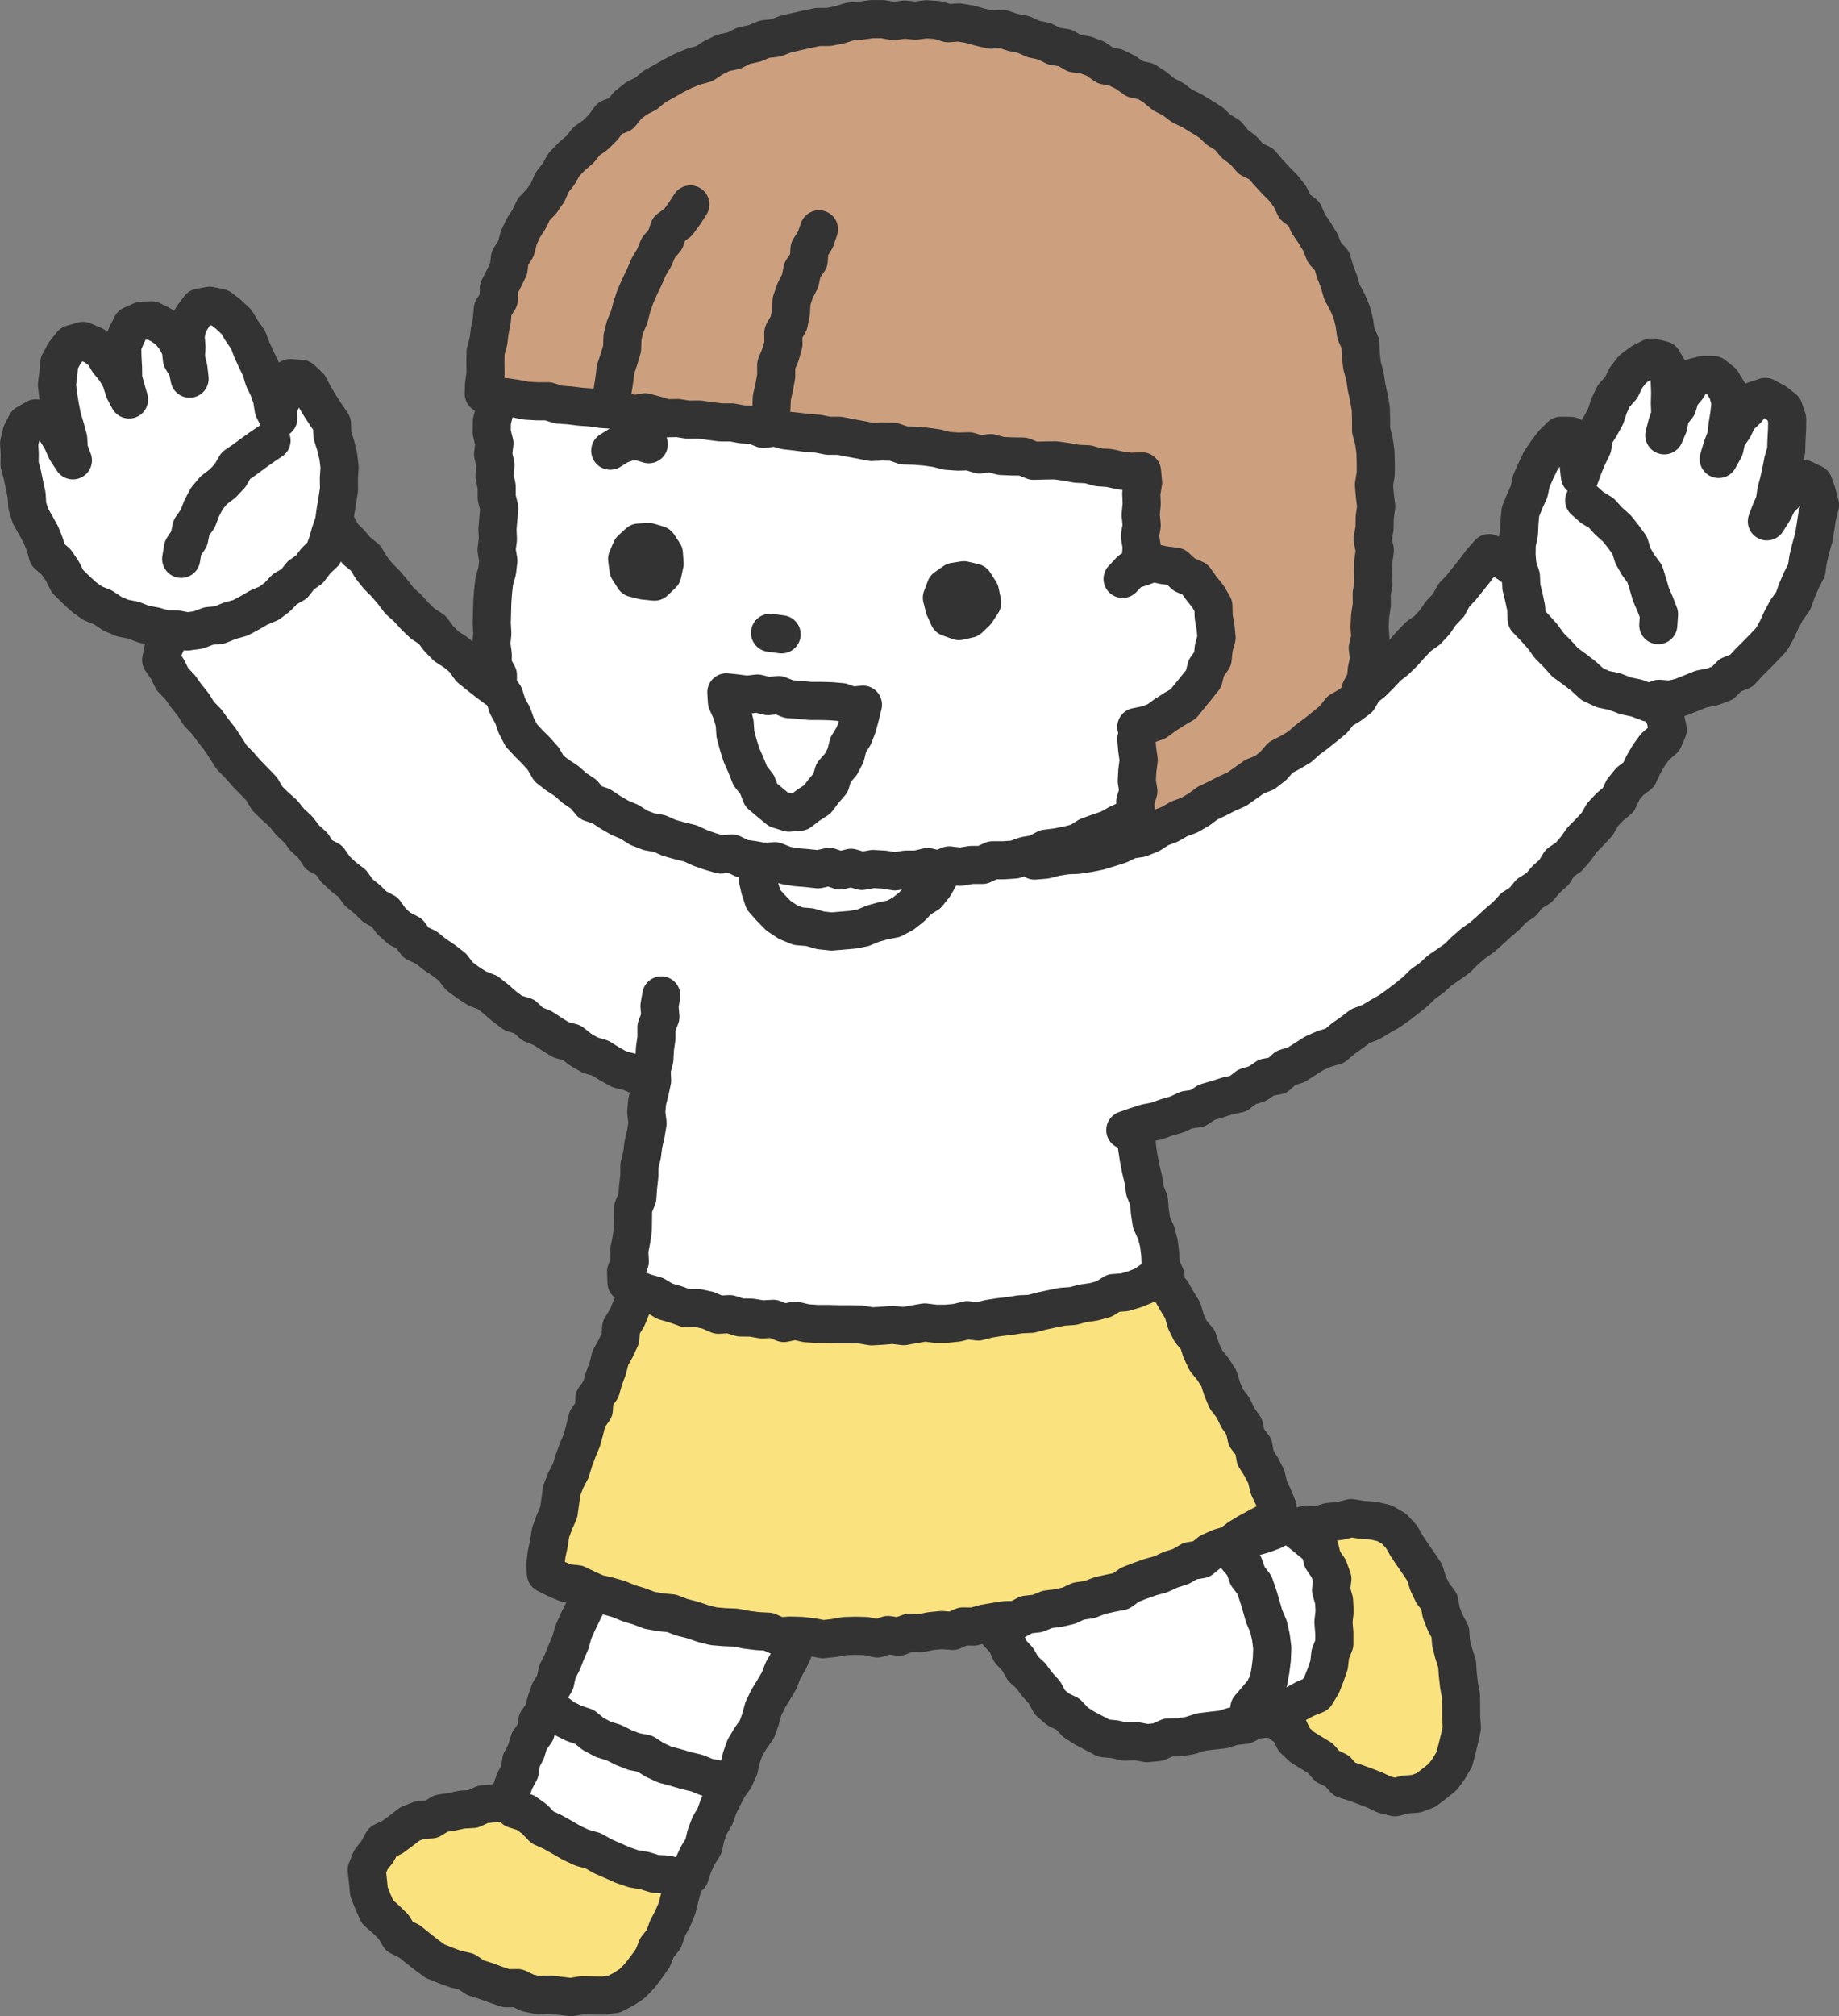 <svg xmlns="http://www.w3.org/2000/svg" viewBox="0 0 1221.1 1338.5"><rect x="0" y="0" width="1221.1" height="1338.5" fill="#808080" stroke="none"/><defs><style>.cls-1{fill:#333}.cls-2{fill:#fff}.cls-3{fill:none;stroke:#333;stroke-linecap:round;stroke-linejoin:round;stroke-width:25.3px}.cls-4{fill:#fae27f}</style></defs><g id="_レイヤー_1" data-name="レイヤー_1"><path class="cls-4" d="m840.6 1133.2 5.2 5.2 4.4 5.5 5.9 4.2 3.2 6.7 5.2 4.9 6.1 3.8 6.1 3.7 4.7 5.4 6.5 3.1 4.9 5.5 6.9 2.2 6.6 2.4 6.5 2.5 6.5 3.1 7 1.7 7-1.8 7-.5 6.6-2.5 5.6-4.3 5.5-4.4 4.2-5.7 3.5-6.1 1.8-6.9 1.7-6.9 1.5-7-.5-7.1v-7.1l-.1-7.1-1.3-7-.8-7.1-.5-7.1-2.2-6.8-1.8-6.9-.5-7.3-3.4-6.4-2.6-6.6-1.3-7.2-4.4-5.8-3.1-6.5-2.1-6.9-3.9-5.9-4.1-5.9-3.9-5.8-3.6-6.3-4.9-5.3-6.3-3.7-7.3-1.7-7.5-.5-7.4-1.2-7.4 1.9-7.4.6-7.2 2.2-7.7-.4-7.3 1.9-7.2 2.4-6.4 4-6.4 2.7-1.5 7.1 2.2 7.4-.8 7.3-.3 7.4.8 7.3-.9 7.4-.7 7.3 1.5 7.3-.2 7.4.3 7.3.6 7.4-.1 7.3-.7 7.4 1.4 7.4-1.2 7.4z"/><path class="cls-3" d="m840.6 1133.2 5.2 5.2 4.4 5.5 5.9 4.2 3.2 6.7 5.2 4.9 6.1 3.8 6.1 3.7 4.7 5.4 6.5 3.1 4.9 5.5 6.9 2.2 6.6 2.4 6.5 2.5 6.5 3.1 7 1.7 7-1.8 7-.5 6.6-2.5 5.6-4.3 5.5-4.4 4.2-5.7 3.5-6.1 1.8-6.9 1.7-6.9 1.5-7-.5-7.1v-7.1l-.1-7.1-1.3-7-.8-7.1-.5-7.1-2.2-6.8-1.8-6.9-.5-7.3-3.4-6.4-2.6-6.6-1.3-7.2-4.4-5.8-3.1-6.5-2.1-6.9-3.9-5.9-4.1-5.9-3.9-5.8-3.6-6.3-4.9-5.3-6.3-3.7-7.3-1.7-7.5-.5-7.4-1.2-7.4 1.9-7.4.6-7.2 2.2-7.7-.4-7.3 1.9-7.2 2.4-6.4 4-6.4 2.7-1.5 7.1 2.2 7.4-.8 7.3-.3 7.4.8 7.3-.9 7.4-.7 7.3 1.5 7.3-.2 7.4.3 7.3.6 7.4-.1 7.3-.7 7.4 1.4 7.4-1.2 7.4z"/><path class="cls-2" d="m761.5 1157.2 7.3-.7 7-3.1 7.4-.1 7.2-1.2 7.1-2.3 7.3-.9 7.3-.8 7-2.2 7.4-.8 6.6-3.4 7.5-.7 6.5-3.7 7-2 6.2-4.1 6.4-3.5 7-2.8 3.9-6.4 2.5-6.3 2.4-6.9.8-7.2 2.7-6.8v-7.3l-.6-7.2.8-7.1-.4-7.2-2-7 .9-7.4-2.5-6.9-4.1-6-1.8-7.3-5.7-4.7-5.5-4.5-5.7-4.5-7-2.3-6.4 3.9-6.8 2.6-7.1 2-7 2-6.9 2.4-7 2-7.3 1.7-7.5-1-6.4-4-2.9-6.6-3.8-6-3.9-6-3.1-6.4-5.1-5.3-2.9-6.5-3.2-6.4-3.2-6.4-5-5.3-3.5-6.2-2.7-6.7-3.6-6.1-3.7-5.4-6.6 2.1-7.3.7-7 1.6-6.6 3-6.9 2.1-7.1 1.2-6.5 3.5-6.9 1.9-7.5.1-6.3 4-7.3.4-7.2 1.2-6.6 3-7.1 1-6.7 2.8-6.7 2.7-7.4.4-7.1 2.3 1.8 7.8 2.6 6.7 3.7 6.2.2 7.5 4.2 6.1 2.1 6.8 2.1 6.9 2.3 6.7 2.9 6.6 2.9 6.5 4.5 5.8 2 6.9 2.5 6.8 3.8 6.1 3.2 6.4 3.4 6.3 5.1 5.3 2.9 6.6 4.9 5.3 3.6 6.2 5.3 4.9 4.2 5.7 4.8 5.3 3.5 6.5 5.5 4.7 6.6 3.2 4.9 5.3 6.1 3.9 6.3 3.3 6.4 3.4 7.3.7 6.9 1.6 7.1-.4 7.3 1.4z"/><path class="cls-3" d="m761.5 1157.2 7.3-.7 7-3.1 7.4-.1 7.2-1.2 7.1-2.3 7.3-.9 7.3-.8 7-2.2 7.4-.8 6.6-3.4 7.5-.7 6.5-3.7 7-2 6.2-4.1 6.4-3.5 7-2.8 3.9-6.4 2.5-6.3 2.4-6.9.8-7.2 2.7-6.8v-7.3l-.6-7.2.8-7.1-.4-7.2-2-7 .9-7.4-2.5-6.9-4.1-6-1.8-7.3-5.7-4.7-5.5-4.5-5.7-4.5-7-2.3-6.4 3.9-6.8 2.6-7.1 2-7 2-6.9 2.4-7 2-7.3 1.7-7.5-1-6.4-4-2.9-6.6-3.8-6-3.9-6-3.1-6.4-5.1-5.3-2.9-6.5-3.2-6.4-3.2-6.4-5-5.3-3.5-6.2-2.7-6.7-3.6-6.1-3.7-5.4-6.6 2.1-7.3.7-7 1.6-6.6 3-6.9 2.1-7.1 1.2-6.5 3.5-6.9 1.9-7.5.1-6.3 4-7.3.4-7.2 1.2-6.6 3-7.1 1-6.7 2.8-6.7 2.7-7.4.4-7.1 2.3 1.8 7.8 2.6 6.7 3.7 6.2.2 7.5 4.2 6.1 2.1 6.8 2.1 6.9 2.3 6.7 2.9 6.6 2.9 6.5 4.5 5.8 2 6.9 2.5 6.8 3.8 6.1 3.2 6.4 3.4 6.3 5.1 5.3 2.9 6.6 4.9 5.3 3.6 6.2 5.3 4.9 4.2 5.7 4.8 5.3 3.5 6.5 5.5 4.7 6.6 3.2 4.9 5.3 6.1 3.9 6.3 3.3 6.4 3.4 7.3.7 6.9 1.6 7.1-.4 7.3 1.4z"/><path class="cls-3" d="m818.3 1026.8 2.8 6.8 4.9 5.7 2.4 6.9 4.5 5.9 2.4 6.9 2.1 7 2 7 2.9 6.8 1.6 7.1.9 7.2-.3 7.4-.9 7.2-1.3 7.2-3.1 6.7-4.8 5.6-4.8 5.6"/><path class="cls-4" d="m349.2 1197.1-7-1.2-7.2.5-7.1.8-7.2.6-6.7 3.1-7.2.4-7 1.5-7.1 1.1-6.3 3.9-7.5.4-6.7 2.6-5.8 4.5-5.7 4.2-6.6 3.2-3.5 6.4-4.4 5.6-2.7 6.7.8 7.3.7 7.1 2.7 6.8 3 6.7 5.5 4.8 5.1 5 3.9 6.4 6.6 3.2 5.6 4.5 5.7 4.5 5.9 4.3 6.7 2.7 6.8 2.5 7.1 1.6 6.1 4.1 6.9 2.2 6.8 2.5 6.8 2.3 7.5-.1 6.7 3.2 7.1 1.5 7.3-.4 7.1.8 7.2.9 7.2-1.2 7.1.1 7.2.1 7.2-1 6.4-3.3 5.7-3.8 5-5.2 4.4-5.8 4.2-5.9 2.7-6.8 4.6-5.8 2.4-7 3.4-6.4 2.9-6.8 1.8-7.1 1.8-7 .6-7.4 3.1-6.9-7.3-1.4-6.7-2.8-6.7-2.6-6-4.3-7.4-.9-6.1-4.4-6.5-2.9-6.7-2.7-7.5-.6-6.3-3.7-6.3-3.8-6.9-2.1-6.6-3-7-1.8-6.6-3-7-1.5z"/><path class="cls-3" d="m349.2 1197.1-7-1.2-7.2.5-7.1.8-7.2.6-6.7 3.1-7.2.4-7 1.5-7.1 1.1-6.3 3.9-7.5.4-6.7 2.6-5.8 4.5-5.7 4.2-6.6 3.2-3.5 6.4-4.4 5.6-2.7 6.7.8 7.3.7 7.1 2.7 6.8 3 6.7 5.5 4.8 5.1 5 3.9 6.4 6.6 3.2 5.6 4.5 5.7 4.5 5.9 4.3 6.7 2.7 6.8 2.5 7.1 1.6 6.1 4.1 6.9 2.2 6.8 2.5 6.8 2.3 7.5-.1 6.7 3.2 7.1 1.5 7.3-.4 7.1.8 7.2.9 7.2-1.2 7.1.1 7.2.1 7.2-1 6.4-3.3 5.7-3.8 5-5.2 4.4-5.8 4.2-5.9 2.7-6.8 4.6-5.8 2.4-7 3.4-6.4 2.9-6.8 1.8-7.1 1.8-7 .6-7.4 3.1-6.9-7.3-1.4-6.7-2.8-6.7-2.6-6-4.3-7.4-.9-6.1-4.4-6.5-2.9-6.7-2.7-7.5-.6-6.3-3.7-6.3-3.8-6.9-2.1-6.6-3-7-1.8-6.6-3-7-1.5z"/><path class="cls-2" d="m418.2 991.5-2.2 6.8-2.4 6.7-2.1 6.8-3.7 6.1-2.2 6.8-3.8 6.1-2.1 6.8-2.6 6.6-1.6 7-4.4 5.9-1.2 7.1-3.2 6.4-3.1 6.4-2.9 6.5-1.9 6.8-2.8 6.5-2.6 6.6-3.3 6.4-1.5 7-3.7 6.2-2.3 6.7-1.7 6.9-4.1 6-1.1 7.2-4.3 6-2 6.8-3.3 6.3-1 7.2-3.4 6.3-2.3 6.7-3.9 6.3 6.1 5.6 7.3 2.3 6 4.3 5.3 5.5 6.8 3.1 6.4 3.6 6.4 3.7 6.7 3.1 7.2 2 6.4 3.6 6.8 3 6.8 3 7 2.4 7.3 1.2 7.1 2.2 7.4.4 7.3 1.6 8.2-.7 2.3-7 3-6.5 3.8-6.1 1.6-7.1 2.5-6.7 3.6-6.2 2.4-6.7 3.1-6.4 3.3-6.3 4.2-5.9 2.9-6.5 1.6-7.1 2.4-6.7 3.7-6.2 4.2-5.9 2.4-6.7 1.9-7 3.1-6.4 3.7-6.1 3.7-6.2 2.5-6.6 3.6-6.2 3.1-6.5 1.2-7.2 2.4-6.8 5-5.5 1.3-7.2 3.9-6.1 3.9-6.1 2.3-7.1-6.6-3.1-6.9-1.9-6.4-2.9-6.5-2.8-5.8-4.2-6.1-3.7-7.1-1.4-6.1-3.5-6.9-1.8-6-3.8-6.6-2.6-6-3.7-6.6-2.6-5.8-4.1-7-1.8-6.5-2.7-6.7-2.2-5.6-4.8-6.7-2.3-6.5-2.9z"/><path class="cls-3" d="m418.2 991.5-2.2 6.8-2.4 6.7-2.1 6.8-3.7 6.1-2.2 6.8-3.8 6.1-2.1 6.8-2.6 6.6-1.6 7-4.4 5.9-1.2 7.1-3.2 6.4-3.1 6.4-2.9 6.5-1.9 6.8-2.8 6.5-2.6 6.6-3.3 6.4-1.5 7-3.7 6.2-2.3 6.7-1.7 6.9-4.1 6-1.1 7.2-4.3 6-2 6.8-3.3 6.3-1 7.2-3.4 6.3-2.3 6.7-3.9 6.3 6.1 5.6 7.3 2.3 6 4.3 5.3 5.5 6.8 3.1 6.4 3.6 6.4 3.7 6.7 3.1 7.2 2 6.4 3.6 6.8 3 6.8 3 7 2.4 7.3 1.2 7.1 2.2 7.4.4 7.3 1.6 8.2-.7 2.3-7 3-6.5 3.8-6.1 1.6-7.1 2.5-6.7 3.6-6.2 2.4-6.7 3.1-6.4 3.3-6.3 4.2-5.9 2.9-6.5 1.6-7.1 2.4-6.7 3.7-6.2 4.2-5.9 2.4-6.7 1.9-7 3.1-6.4 3.7-6.1 3.7-6.2 2.5-6.6 3.6-6.2 3.1-6.5 1.2-7.2 2.4-6.8 5-5.5 1.3-7.2 3.9-6.1 3.9-6.1 2.3-7.1-6.6-3.1-6.9-1.9-6.4-2.9-6.5-2.8-5.8-4.2-6.1-3.7-7.1-1.4-6.1-3.5-6.9-1.8-6-3.8-6.6-2.6-6-3.7-6.6-2.6-5.8-4.1-7-1.8-6.5-2.7-6.7-2.2-5.6-4.8-6.7-2.3-6.5-2.9z"/><path class="cls-3" d="m362.7 1131.7 5.8 4.5 5.9 4.5 6.6 3.3 7.1 2.4 5.8 4.7 6.5 3.5 7.1 2.2 6.6 3.3 6.9 2.7 7.3 1.4 6.4 4.1 6.7 3.1 7.1 1.9 7.1 2.1 7.2 1.7 6.8 2.8 7.3 1.3 7.2 1.6"/><path class="cls-2" d="M520.6 561.1s-210.5-82.8-295.8-218.4c0 0-105.7 37.7-117.6 95.5 0 0 136.8 229.4 357.8 291.8l55.6-168.9Z"/><path class="cls-3" d="m522 549.3-7.2-.3-7.3.2-7.1-1.7-6.8-2.6-7.1-1.5-7-1.6-7.1-1.8-6.3-3.7-6.7-2.8-6.8-2.3-7.2-1.5-5.8-4.7-6.5-3.2-6.8-2.5-6.2-3.6-6.5-3.2-7-2.2-6.2-3.7-6.6-3.1-5.6-4.7-6.7-2.9-6.1-3.8-5.6-4.6-5.4-5-6.1-3.9-5.7-4.4-5.6-4.5-6.3-3.7-5-5.3-6.3-3.7-5.8-4.3-5.7-4.5-5.6-4.5-4.3-6.1-5.5-4.6-6.2-4-5-5.1-4.4-5.9-6.2-4-5.2-5-4.9-5.4-5.4-4.8-4.4-5.8-4.7-5.5-5.1-5.1-4.5-5.7-3.8-6.3-5.7-4.6-4.7-5.5-5.1-5.1-3.5-6.5-4.4-5.7-5-4.3-5.9 2.8-6.4 3.2-6.6 2.9-6.2 3.7-6.4 3.5-6.1 3.7-6.6 3.1-5.1 5.4-6.5 3.4-4.8 5.6-6.5 3.4-5.2 5-5.2 5.1-4.7 5.5-4.5 5.6-5.1 5.2-4.4 5.7-3.1 6.6-3.5 6.3-3.1 6.6-1.4 7.2 4.2 6 3.2 6.6 5.1 5.3 4.2 5.9 4.5 5.6 3.9 6.2 5.1 5.2 4.2 5.8 4.5 5.7 4 6.1 3.9 6.1 5.1 5.2 4.8 5.5 5.1 5.2 5 5.2 3.7 6.3 5.2 5.1 5.4 4.8 4.6 5.7 5.3 4.9 4.4 5.8 5.4 4.9 4 6.2 6.7 3.5 4.2 6 5.3 5 5.8 4.4 4.3 6 5.7 4.6 5.1 5 6.6 3.5 4.4 6.1 5.3 4.8 6.6 3.4 4.5 6.1 6.7 3.1 5.6 4.5 6.1 4.1 5.7 4.4 4.6 6 5.8 4.3 6.1 3.9 6.9 2.7 5.7 4.5 5.5 4.8 5.9 4.4 7.2 2.1 5.4 5.1 6.8 2.7 6.1 4 6.1 3.8 7.2 1.9 5.8 4.6 6.3 3.6 7 2.1 6.2 3.9 6.4 3.5 7.1 1.8 6.6 2.9 7 1.9 6.5 3.5 6.8 2.5 7 1.8 6.7 2.9 6.7 2.8 7.2 1.2"/><path class="cls-4" d="m752.8 813.1 3.2 7 4.5 5.8 3.3 6.4 2.1 7.2 5.7 5.1 1.6 7.4 4.8 5.6 3.6 6.3 3.8 6.2 2 7.2 3.2 6.5 4.8 5.7 2.2 7 3.1 6.6 4.6 5.7 4 6.2 2.2 7 2.8 6.7 4.5 5.9 3.1 6.5 4.2 6 1.6 7.3 4.6 5.9 1.3 7.4 3.9 6.2 3.3 6.4 1.7 7.2 3.1 6.5 2.7 6.7-.7 6.1-6.2 3.7-6.3 3.4-6.3 3.4-6.1 3.7-5.8 4.4-7 2.1-6.5 2.9-5.8 4.7-7.3 1.2-6.2 3.6-6.9 2.2-6.5 3-6.9 1.9-6.8 2.4-6.7 2.6-6 4.3-7.2 1.4-7 1.6-6.7 2.6-7.2 1-6.5 3-7 1.6-7.2.9-6.7 2.7-7.2.8-6.6 3.5-7.3.1-7.1 1.1-7 1.2-7 2-7.2-.1-6.8 3-7.3-.6-7.2.7-7 1.4-7.3-.3-7 2.6-7.2-1.1-7.1 2.3-7.2-1.6-7.2-.2-7.2.2-7.2 1.3-7.3.8-7.2-1.4-7.3-.8-7.3-.2-7.4.5-7-3.1-7.3-.4-7.2-.9-7.2-1.4-7.3-.3-7.3-.6-7.1-1.8-7-2.4-7.1-1.8-6.8-2.6-7.4-.7-7.2-1.3-6.8-2.6-7-2.1-6.8-2.8-7-2-7.2-1.6-6.7-3-6.6-3.2-7.4-.8-6.8-2.9-6.5-3.3-.4-6.1.9-7 1.5-7 1.1-7.2 2.5-6.8 2.9-6.6 1-7.2 1-7.3 2.6-6.7 3.4-6.5 2.1-6.9 2.5-6.7 2.8-6.7 1.9-7 1.7-7 4.3-6.1.4-7.5 4.3-6.1 2-7 2.5-6.7 1.8-7.1 3.5-6.3 3.1-6.6.6-7.4 3.9-6.3 2.7-6.7 3.3-6.4.8-7.4 3.9-5.8 6.8-2 7.1.1 7-2 7.2.6 7.1-.6 7-1.9 7.1-.1 7.1-.4 7.1-1.3 7.2.7 6.9-2.5 7.3 1.1 7-1.1 6.9-2.5 7.2.2 7.1-.4 7-2 7-1 7.1-.7 7.2.7 7-1.9 7.1-.6h14.3l6.9-2.4 7.1-.8h7.2l7-1.3 7-1.1h7.2l7.1-.8 7-1 7.2-.1 7.1-.7 6.9-1.9 7.2-.4 7-.7 7.3.4 7-1.3 7.1-.5 7-1.6 7-1.1 7.2.3 7.1-1.2 7.1-.1 7.2-1.6z"/><path class="cls-3" d="m752.8 813.1 3.2 7 4.5 5.8 3.3 6.4 2.1 7.2 5.7 5.1 1.6 7.4 4.8 5.6 3.6 6.3 3.8 6.2 2 7.2 3.2 6.5 4.8 5.7 2.2 7 3.1 6.6 4.6 5.7 4 6.2 2.2 7 2.8 6.7 4.5 5.9 3.1 6.5 4.2 6 1.6 7.3 4.6 5.9 1.3 7.4 3.9 6.2 3.3 6.4 1.7 7.2 3.1 6.5 2.7 6.7-.7 6.1-6.2 3.7-6.3 3.4-6.3 3.4-6.1 3.7-5.8 4.4-7 2.1-6.5 2.9-5.8 4.7-7.3 1.2-6.2 3.6-6.9 2.2-6.5 3-6.9 1.9-6.8 2.4-6.7 2.6-6 4.3-7.2 1.4-7 1.6-6.7 2.6-7.2 1-6.5 3-7 1.6-7.2.9-6.7 2.7-7.2.8-6.6 3.5-7.3.1-7.1 1.1-7 1.2-7 2-7.2-.1-6.8 3-7.3-.6-7.2.7-7 1.4-7.3-.3-7 2.6-7.2-1.1-7.1 2.3-7.2-1.6-7.2-.2-7.2.2-7.2 1.3-7.3.8-7.2-1.4-7.3-.8-7.3-.2-7.4.5-7-3.1-7.3-.4-7.2-.9-7.2-1.4-7.3-.3-7.3-.6-7.1-1.8-7-2.4-7.1-1.8-6.8-2.6-7.4-.7-7.2-1.3-6.8-2.6-7-2.1-6.8-2.8-7-2-7.2-1.6-6.7-3-6.6-3.2-7.4-.8-6.8-2.9-6.5-3.3-.4-6.1.9-7 1.5-7 1.1-7.2 2.5-6.8 2.9-6.6 1-7.2 1-7.3 2.6-6.7 3.4-6.5 2.1-6.9 2.5-6.7 2.8-6.7 1.9-7 1.7-7 4.3-6.1.4-7.5 4.3-6.1 2-7 2.5-6.7 1.8-7.1 3.5-6.3 3.1-6.6.6-7.4 3.9-6.3 2.7-6.7 3.3-6.4.8-7.4 3.9-5.8 6.8-2 7.1.1 7-2 7.2.6 7.1-.6 7-1.9 7.1-.1 7.1-.4 7.1-1.3 7.2.7 6.9-2.5 7.3 1.1 7-1.1 6.9-2.5 7.2.2 7.1-.4 7-2 7-1 7.1-.7 7.2.7 7-1.9 7.1-.6h14.3l6.9-2.4 7.1-.8h7.2l7-1.3 7-1.1h7.2l7.1-.8 7-1 7.2-.1 7.1-.7 6.9-1.9 7.2-.4 7-.7 7.3.4 7-1.3 7.1-.5 7-1.6 7-1.1 7.2.3 7.1-1.2 7.1-.1 7.2-1.6z"/><path class="cls-2" d="M666.6 566.2s38.4 13.8 66.1 58.3l40.1 222.6s-106.4 31.6-201.1 32.8c-94.7 1.2-156.4-28.3-156.4-28.3l13.6-223.2c22.4-45 59.1-59.8 59.1-59.8l178.8-2.2Z"/><path class="cls-3" d="m736.6 669.2 2.2 7 .4 7.3 2.8 6.8-.1 7.5 1.3 7.1 2.7 6.8.9 7.3 2 7 .7 7.2 2.1 7 2.2 7 .7 7.2.5 7.3 1.1 7.2 1.4 7.1 1.7 7.1 1 7.2 2.7 6.8.6 7.3 1.1 7.2 3.1 6.8 1.8 7 .9 7.2.3 7.4 3.2 7.1-8 1.9-5.9 4.2-6.6 2.7-6.8 2-7.2.5-6.2 3.9-6.9 1.9-7 1-6.9 1.8-7.1.5-6.9 1.4-7 1.5-6.8 1.8-7.1.3-7 1.1-7 .8-7 1.1-7 1.8-7.2-.9-6.9 1.7-7.1.7h-7.1l-7.1-.9-7 1.2-7.1 1.3-7.1-.9-7.1.6-7.1.4-7.1-1.2-7.3-.2H557l-7.2-.2h-7.3l-7.3-.5-7.2-1.7-7.5 1.6-7-2.8-7.4.4-7.2-1.2-7.4-.1-7-2.2-7.5.4-6.9-3-7.1-1.5-7.5.1-6.9-2.5-7-2-6.4-3.8-7.1-2-6.7-2.8-5.4-3.9-.3-7.1 2.5-6.8-.4-7.2 1.4-7 1-7.1.1-7.1.1-7.2 2.8-6.8.5-7.1.8-7.1.1-7.2 1.7-6.9.9-7.1 1.6-6.9 1.2-7.1-.9-7.3.6-7 1.8-7 1.5-7-.3-7.2 1.8-6.9.4-7.2 1-7v-7.2l2.6-6.8-.6-7.3 1.2-7"/><path class="cls-2" d="m626.9 575.7-3.1 6.1-3.4 6.1-4.4 5.5-5.9 3.7-4.9 5.1-5.6 4.4-6.2 3.3-7.1 1.4-6.7 1.9-6.5 2.7-6.9 1.3-7 .6-7 .6-7.4-.8-7.2-2.1-7.5-.6-6.9-2.8-6.2-4.1-5.1-5.2-4.9-5.5-2.3-7-1.7-7.4 1.8-7.4 2.5-6.7 5.2-5.1 4-5.8 6-3.7 5.3-4.6 5.3-4.8 7-1.6 6-3.6 6.6-2.6h7.2l6.7-2.1 6.8-1.9 7.1-.3 7.4 1.2 7.3 1.2 7.1 2.2 7.4 1.5 5.7 5 5.6 4.7 4.9 5.5 2.2 7.1.9 7.4-2.1 7.2z"/><path class="cls-3" d="m626.9 575.7-3.1 6.1-3.4 6.1-4.4 5.5-5.9 3.7-4.9 5.1-5.6 4.4-6.2 3.3-7.1 1.4-6.7 1.9-6.5 2.7-6.9 1.3-7 .6-7 .6-7.4-.8-7.2-2.1-7.5-.6-6.9-2.8-6.2-4.1-5.1-5.2-4.9-5.5-2.3-7-1.7-7.4 1.8-7.4 2.5-6.7 5.2-5.1 4-5.8 6-3.7 5.3-4.6 5.3-4.8 7-1.6 6-3.6 6.6-2.6h7.2l6.7-2.1 6.8-1.9 7.1-.3 7.4 1.2 7.3 1.2 7.1 2.2 7.4 1.5 5.7 5 5.6 4.7 4.9 5.5 2.2 7.1.9 7.4-2.1 7.2z"/><path class="cls-2" d="m355.9 176.8-4 6-4 6.1-2.4 6.9-3.1 6.4-3.1 6.6-3 6.6-1.2 7.2-.3 7.4-2.7 6.8-.7 7.2-1.7 7 .1 7.3-1.5 7.1.1 7.3-1.8 7.1-.1 7.3 1.8 7.2-.9 7.2 1.6 7.2-.6 7.3 1.4 7.1v7.2l1.7 6.9-.6 7-.6 7 .3 6.9-.9 6.9 1.2 7.1-.8 7-1.9 6.7-.8 7-.5 6.9-.2 7-.2 6.9.4 7-.7 6.9 1 6.9-.1 7.3 3.5 6.5-.1 7.5 4.3 6.1 2.1 6.8 3.5 6.3 2.4 6.8 3.3 6.4 4.9 5.3 5.1 5.1 4.7 5.3 3.7 6.4 5.7 4.4 6 3.9 5.3 4.7 6 4 4.8 5.7 6.9 2.3 6 4 6.2 3.6 6.6 2.8 6.1 3.9 6.7 2.6 7.2 1.3 6.5 2.9 6.9 1.9 7 1.7 6.5 3 6.8 2.4 6.9 2 7.5-.7 6.7 3.3 7.2 1 7.2 1.3 7.4-.5 6.9 2.8 7.2 1.2 7.3.6 7.2.8 7.4-1.6 7.2 2.4 7.3-1.8 7.2 2.1 7.3-1.3 7.3.4 7.3 1.2 7.2-1.2h7.3l7.2-1.7 7.4 1.7 7-2.8 7.4.9 7.2-1.2h7.4l6.8-3.1h7.4l7.3-.5 7-2.5 7.1-1.2 6.6-3.5 7.3-.9 7.2-1.4 7.1-1.8 6.3-4 6.8-2.5 6.9-2.3 6.4-3.6 6.6-3 5.6-4.7 6.7-3 6.3-3.6 5.5-4.8 4.9-5.2 4-5.9 4.9-5.3 4.7-5.4 4.4-5.8 3.1-6.4 1.9-7.1 3.9-6.1 3.1-6.4 3.4-6.3 1.5-7.2 3.3-6.4 1.9-6.9 1.5-7 2.9-6.6 2.4-6.7.6-7.3 2.8-6.6.4-7.3 2.1-6.8 1.7-7 .7-7.1.6-7.2.4-7.1 2.6-6.9-.2-7.2.3-7.2.5-7.1 1-7.2-1-7.1-.4-7.2-1.1-7.1.8-7.2-2.2-7-1.4-7 .5-7.4-1.8-6.9-2-6.9-1.3-7-1.7-7-1.3-7.1-4.5-6-.8-7.4-2.5-6.7-3.1-6.5-4.2-5.9-3.8-6.1-3.1-6.4-5-5.4-2.8-6.7-5.1-5.1-4.1-5.8-4.4-5.7-5.3-4.9-4.5-5.5-4.9-5.3-5.7-4.4-5.8-4.2-5.8-4.2-5.9-3.9-5.8-4.3-5.3-4.9-5.9-4.1-6.6-3-6.6-2.9-6.1-3.7-6.9-2.3-6.2-3.7-7.2-1.3-6.3-3.6-6.9-1.9-7.1-1.4-6.6-2.8-7-1.4-6.5-3.2-7.1-1.2-6.5-3.2-7.2-1.1-6.8-2.3-7-1.3-6.9-2-7.3-.1-7-1.7-7-1.3-7.4 1.2-7.1-.3-7-2.6-7.2.3-7.1-.7-7.2 1.1-7.1.7-7.2-.8-7.2.7-7 1.3-7.2.8-6.9 2.1h-7.3l-6.7 2.5-7.1 1.3-7 1.7-6.1 4.4-6.8 2.1-6.8 2.2-7.1 1.5-6.2 3.8-6.2 3.5-6.7 2.8-5.2 5.2-6.1 3.7-6.9 2.7-4.9 5.3-6.1 3.9-5.4 4.7-4.6 5.5-6.2 3.9-5.4 4.7-3.6 6.5-5.8 4.4-4.7 5.4-4.1 5.9z"/><path class="cls-3" d="m355.9 176.8-4 6-4 6.1-2.4 6.9-3.1 6.4-3.1 6.6-3 6.6-1.2 7.2-.3 7.4-2.7 6.8-.7 7.2-1.7 7 .1 7.3-1.5 7.1.1 7.3-1.8 7.1-.1 7.3 1.8 7.2-.9 7.2 1.6 7.2-.6 7.3 1.4 7.1v7.2l1.7 6.9-.6 7-.6 7 .3 6.9-.9 6.9 1.2 7.1-.8 7-1.9 6.7-.8 7-.5 6.9-.2 7-.2 6.9.4 7-.7 6.9 1 6.9-.1 7.3 3.5 6.5-.1 7.5 4.3 6.1 2.1 6.8 3.5 6.3 2.4 6.8 3.3 6.4 4.9 5.3 5.1 5.1 4.7 5.3 3.7 6.4 5.7 4.4 6 3.9 5.3 4.7 6 4 4.8 5.7 6.9 2.3 6 4 6.2 3.6 6.6 2.8 6.1 3.9 6.7 2.6 7.2 1.3 6.5 2.9 6.9 1.9 7 1.7 6.5 3 6.8 2.4 6.9 2 7.5-.7 6.7 3.3 7.2 1 7.2 1.3 7.4-.5 6.9 2.8 7.2 1.2 7.3.6 7.2.8 7.4-1.6 7.2 2.4 7.3-1.8 7.2 2.1 7.3-1.3 7.3.4 7.3 1.2 7.2-1.2h7.3l7.2-1.7 7.4 1.7 7-2.8 7.4.9 7.2-1.2h7.4l6.8-3.1h7.4l7.3-.5 7-2.5 7.1-1.2 6.6-3.5 7.3-.9 7.2-1.4 7.1-1.8 6.3-4 6.8-2.5 6.9-2.3 6.4-3.6 6.6-3 5.6-4.7 6.7-3 6.3-3.6 5.5-4.8 4.9-5.2 4-5.9 4.9-5.3 4.7-5.4 4.4-5.8 3.1-6.4 1.9-7.1 3.9-6.1 3.1-6.4 3.4-6.3 1.5-7.2 3.3-6.4 1.9-6.9 1.5-7 2.9-6.6 2.4-6.7.6-7.3 2.8-6.6.4-7.3 2.1-6.8 1.7-7 .7-7.1.6-7.2.4-7.1 2.6-6.9-.2-7.2.3-7.2.5-7.1 1-7.2-1-7.1-.4-7.2-1.1-7.1.8-7.2-2.2-7-1.4-7 .5-7.4-1.8-6.9-2-6.9-1.3-7-1.7-7-1.3-7.1-4.5-6-.8-7.4-2.5-6.7-3.1-6.5-4.2-5.9-3.8-6.1-3.1-6.4-5-5.4-2.8-6.7-5.1-5.1-4.1-5.8-4.4-5.7-5.3-4.9-4.5-5.5-4.9-5.3-5.7-4.4-5.8-4.2-5.8-4.2-5.9-3.9-5.8-4.3-5.3-4.9-5.9-4.1-6.6-3-6.6-2.9-6.1-3.7-6.9-2.3-6.2-3.7-7.2-1.3-6.3-3.6-6.9-1.9-7.1-1.4-6.6-2.8-7-1.4-6.5-3.2-7.1-1.2-6.5-3.2-7.2-1.1-6.8-2.3-7-1.3-6.9-2-7.3-.1-7-1.7-7-1.3-7.4 1.2-7.1-.3-7-2.6-7.2.3-7.1-.7-7.2 1.1-7.1.7-7.2-.8-7.2.7-7 1.3-7.2.8-6.9 2.1h-7.3l-6.7 2.5-7.1 1.3-7 1.7-6.1 4.4-6.8 2.1-6.8 2.2-7.1 1.5-6.2 3.8-6.2 3.5-6.7 2.8-5.2 5.2-6.1 3.7-6.9 2.7-4.9 5.3-6.1 3.9-5.4 4.7-4.6 5.5-6.2 3.9-5.4 4.7-3.6 6.5-5.8 4.4-4.7 5.4-4.1 5.9z"/><path class="cls-1" d="m441.3 374.2-1.5 6.9-5.2 5-7.1-.7-6.5-1.6-3.7-5.8-.9-6.9 2.7-6.3 5-4.6 6.6-.4 6.3 1.9 3.8 5.7.5 6.8z"/><path class="cls-3" d="m441.3 374.2-1.5 6.9-5.2 5-7.1-.7-6.5-1.6-3.7-5.8-.9-6.9 2.7-6.3 5-4.6 6.6-.4 6.3 1.9 3.8 5.7.5 6.8z"/><path class="cls-1" d="m652.2 400.1-4 6.1-4.8 4.6-6.7 1.5-6.7-2.4-2.9-6.4-1.7-6.7 2.5-6.6 5.7-4 6.4-1 6.8 1.6 3.9 6.1 1.5 7.2z"/><path class="cls-3" d="m652.2 400.1-4 6.1-4.8 4.6-6.7 1.5-6.7-2.4-2.9-6.4-1.7-6.7 2.5-6.6 5.7-4 6.4-1 6.8 1.6 3.9 6.1 1.5 7.2zM405.2 299.2l5.9-3.7 6.5-2.3 6.8-.2 6.4 1.9M511.3 420.1l7.7 1"/><path style="fill:#cca07f" d="m754.5 490.6.6 7 1 7-.9 6.9-.4 6.9 1.1 6.9-2.1 7 .4 6.9.4 7 1 7.7 7.5-2.1 7.1 1.1 6.7-2.2 6.7-1.8 7.1.1 6.6-2.3 6.8-1 6.9-1.1 6.4-2.8 7-.8 5.9-4 7-1.5 6.7-2.5 6.6-2.7 5.2-5.2 6.7-2.7 4.6-5.6 6.5-3.3 4.6-5.5 5.4-4.8 3.2-6.5 4.2-5.7 4.4-5.7 1.6-7.1 3.5-6.3 1.5-7 1.4-6.9 3.5-6.5.7-7.1 1.5-7-.9-7.2 1.7-7-.5-7.3.4-7.2 1.1-7.2-.1-7.3 1.2-7.2-.3-7.2.2-7.3 1-7.2-1.5-7.3 1.3-7.2.1-7.3 1-7.2-.9-7.3-.6-7.2 1.2-7.3v-7.3l-.2-7.2-1-7.2-1.9-7.2v-7.2l-.2-7.3-1.3-7.1-1.5-7.1-1.1-7.2-1.9-7-.8-7.2-.3-7.4-3-6.7-1-7.2-1.8-7.1-2.9-6.7-3.5-6.4-2-7-2.6-6.8-2.1-7-5-5.6-2.7-6.8-3.8-6.2-4.1-6-3-6.7-6-4.6-3.2-6.7-4.4-5.8-5.1-5.1-5-5.4-4.7-5.5-6.8-3.3-4.8-5.5-5.8-4.4-4.7-5.7-6.2-3.8-5.3-5-6.2-3.8-6.2-3.8-6.6-3.2-5.8-4.4-6.4-3.3-5.7-4.7-6.1-3.9-7.3-1.6-6-4.3-6.5-3.2-7.3-1.5-6-4.3-6.8-2.6-7.3-1-6.4-3.7-7.2-1.1-6.6-3.3-7.1-1.5-6.7-3-7.1-1.4-6.9-2.3-7.5.5-7.1-1.6-7-2-7.2-1.2-7.3.5-7.1-2.1-7.2-.5-7.3.9-7.3-.7-7.2 1-7.3-1.3h-7.2l-7.2 1-7.3.6-7 2.2-7.1 1.4H543l-7.1 1.5-7.1 1.6-7 1.6-6.8 2.6-7.3.8-6.7 2.8-7.1 1.5-6.5 3.3-7.2 1.5-6.5 3.2-6.1 4-7.1 1.9-6.7 2.8-6.5 3.3-6.3 3.6-6.4 3.5-5.6 4.7-6.5 3.3-5.7 4.5-4.7 5.8-7.1 2.7-4.4 6-5.1 5.1-6 4.2-4.5 5.6-5.5 4.7-5 5.2-3.6 6.3-4.4 5.7-2.9 6.6-4.1 5.9-5.1 5.3-3.1 6.5-3.9 6-3 6.5-1.8 7.1-4 6.1-.9 7.3-3.2 6.5-3.3 6.5v7.4l-4 6.4-.6 7.2-1.4 7.1-.9 7.1-1.9 6.9-.1 7.3.1 7.1-1 7.1-.2 6.3 6.8 1.5 7.2.7 7.1 1 7.1 1.4 7.2.4h7.3l7 2.2 7.2.5 7.2.9 7.2.5 7.1 1 7.2.5 7.2 1.2 7 1.8 7.4-1.3 7.1 1.9 7 2.1 7.3-.2 7.1 1.1 7.3-.1 7.1 1 7.2.9h7.3l7.1 1.3 7.2.4 7 2.7 7.4-1.1 7 2 7.2.8 7.1.9 7.2.5 7.1 1.4h7.3l7.1 1.4 7.1 1.3 7.1 1.4 7.3-.3 7.3.2 6.9 2.4 7.3.2 7.2.6 7.1 1 7.1 1.8 7.2.5 7.3-.2 7 2.1 7.4-.9 7 1.9 7.3.3 7.2.1 7 2.8 7.3-.2 7.2-.1 7.2 1 7.1 1.3 7.2.3 7.1 2 7.2.5 7.1 1.6 7.2.9 7.4-.3.7 7.5-1.2 7.1.3 7.1-.7 7.1.7 7.1-1.2 7.1 1.2 7.1-.6 7.1-1 7 .8 7.1 1.4 7.1-.6 7.1-.2 7.1-1.3 7.1 1.8 7.1-.5 7.1-1.6 7.1.2 7.1.8 7.1-.9 7.1-.5 7.1 1.3 7.1-1.8 7.1 1.8 7.1-2.7 7z"/><path class="cls-3" d="m754.5 490.6.6 7 1 7-.9 6.9-.4 6.9 1.1 6.9-2.1 7 .4 6.9.4 7 1 7.7 7.5-2.1 7.1 1.1 6.7-2.2 6.7-1.8 7.1.1 6.6-2.3 6.8-1 6.9-1.1 6.4-2.8 7-.8 5.9-4 7-1.5 6.7-2.5 6.6-2.7 5.2-5.2 6.7-2.7 4.6-5.6 6.5-3.3 4.6-5.5 5.4-4.8 3.2-6.5 4.2-5.7 4.4-5.7 1.6-7.1 3.5-6.3 1.5-7 1.4-6.9 3.5-6.5.7-7.1 1.5-7-.9-7.2 1.7-7-.5-7.3.4-7.2 1.1-7.2-.1-7.3 1.2-7.2-.3-7.2.2-7.3 1-7.2-1.5-7.3 1.3-7.2.1-7.3 1-7.2-.9-7.3-.6-7.2 1.2-7.3v-7.3l-.2-7.2-1-7.2-1.9-7.2v-7.2l-.2-7.3-1.3-7.1-1.5-7.1-1.1-7.2-1.9-7-.8-7.2-.3-7.4-3-6.7-1-7.2-1.8-7.1-2.9-6.7-3.5-6.4-2-7-2.6-6.8-2.1-7-5-5.6-2.7-6.8-3.8-6.2-4.1-6-3-6.7-6-4.6-3.2-6.7-4.4-5.8-5.1-5.1-5-5.4-4.7-5.5-6.8-3.3-4.8-5.5-5.8-4.4-4.7-5.7-6.2-3.8-5.3-5-6.2-3.8-6.2-3.8-6.6-3.2-5.8-4.4-6.4-3.3-5.7-4.7-6.1-3.9-7.3-1.6-6-4.3-6.5-3.2-7.3-1.5-6-4.3-6.8-2.6-7.3-1-6.4-3.7-7.2-1.1-6.6-3.3-7.1-1.5-6.7-3-7.1-1.4-6.9-2.3-7.5.5-7.1-1.6-7-2-7.2-1.2-7.3.5-7.1-2.1-7.2-.5-7.3.9-7.3-.7-7.2 1-7.3-1.3h-7.2l-7.2 1-7.3.6-7 2.2-7.1 1.4H543l-7.1 1.5-7.1 1.6-7 1.6-6.8 2.6-7.3.8-6.7 2.8-7.1 1.5-6.5 3.3-7.2 1.5-6.5 3.2-6.1 4-7.1 1.9-6.7 2.8-6.5 3.3-6.3 3.6-6.4 3.5-5.6 4.7-6.5 3.3-5.7 4.5-4.7 5.8-7.1 2.7-4.4 6-5.1 5.1-6 4.2-4.5 5.6-5.5 4.7-5 5.2-3.6 6.3-4.4 5.7-2.9 6.6-4.1 5.9-5.1 5.3-3.1 6.5-3.9 6-3 6.5-1.8 7.1-4 6.1-.9 7.3-3.2 6.5-3.3 6.5v7.4l-4 6.4-.6 7.2-1.4 7.1-.9 7.1-1.9 6.9-.1 7.3.1 7.1-1 7.1-.2 6.3 6.8 1.5 7.2.7 7.1 1 7.1 1.4 7.2.4h7.3l7 2.2 7.2.5 7.2.9 7.2.5 7.1 1 7.2.5 7.2 1.2 7 1.8 7.4-1.3 7.1 1.9 7 2.1 7.3-.2 7.1 1.1 7.3-.1 7.1 1 7.2.9h7.3l7.1 1.3 7.2.4 7 2.7 7.4-1.1 7 2 7.2.8 7.1.9 7.2.5 7.1 1.4h7.3l7.1 1.4 7.1 1.3 7.1 1.4 7.3-.3 7.3.2 6.9 2.4 7.3.2 7.2.6 7.1 1 7.1 1.8 7.2.5 7.3-.2 7 2.1 7.4-.9 7 1.9 7.3.3 7.2.1 7 2.8 7.3-.2 7.2-.1 7.2 1 7.1 1.3 7.2.3 7.1 2 7.2.5 7.1 1.6 7.2.9 7.4-.3.7 7.5-1.2 7.1.3 7.1-.7 7.1.7 7.1-1.2 7.1 1.2 7.1-.6 7.1-1 7 .8 7.1 1.4 7.1-.6 7.1-.2 7.1-1.3 7.1 1.8 7.1-.5 7.1-1.6 7.1.2 7.1.8 7.1-.9 7.1-.5 7.1 1.3 7.1-1.8 7.1 1.8 7.1-2.7 7z"/><path class="cls-2" d="m730.1 399.7 6.1-4.4 5.1-4.5 5.5-4.1 4.6-5.6 7-1.6 6.6-1.6 6.8.3 6.8.2 6.4 2.5 5.8 3.9 4.2 5.7 6 4.6 1.2 7.4 3.5 6.5 1.1 7.2-1.7 7.2v7.2l-3.5 6.5-.9 7.3-3.7 6.2-4.1 5.9-4.4 5.6-4.9 5.2-6.2 3.6-5.9 3.9-6.2 3.7-7 1.8-6.9 1.6-6.9 2-7.1.9-7.1-.3-7.1-.4-7.7-.5 2.6-7 1.5-6.9 1.2-6.9-.4-7.3.8-7 3-6.6 1.8-6.9-.2-7.2.6-7.1 1.7-6.9 1.8-6.8.2-7.3z"/><path class="cls-3" d="m745.4 384.3 5.3-5.6 7.4-2.3 7.2-2.8 7.5 1.6 7.8 1 5.8 5.3 7.1 3.1 4.2 5.9 4.4 5.5 3.6 6.2.2 7.2 1.2 6.9.7 7.1-1.9 6.9-.7 7.2-4.3 6-1.7 7.1-4.5 5.6-4.5 5.5-4.5 5.6-6.2 3.6-5.9 3.8-5.7 4.2-6.6 2.3-6.8 1.4M406.8 259.2l1.1-7.1.9-7.1 2.3-6.8 2-6.9.2-7.3 1.7-6.9 2.8-6.7 1.8-6.9 2.3-6.7 2.9-6.6 3.1-6.4 2.8-6.6 3.7-6.1 2.7-6.6 4.7-5.5 2.4-7 6-4.4 4.2-5.7 4-6.2M512.2 271.3l.3-7.3 1.6-7.1 1.3-7.2v-7.4l2.8-6.8 2-7-.1-7.5 3.7-6.6 1.4-7.1.4-7.5 2.4-6.9 3.3-6.5 1.5-7.2 4.2-6.2.5-7.7 3.9-6.2 2.4-6.9"/><path class="cls-2" d="m573 467.8-7.4.7-6.8-2.4-7-.6-7-.2h-7l-7-.7-7-.5-6.8-2.7-7.1.7-6.9-1.7-7.1.8-7-.9-6.6-.7.4 6.4 3.1 6.8 2 7.1.5 7.4 1.9 7.1 2.2 7 3 6.7 2.7 6.9 4.6 5.8 2.7 7 5.7 4.8 5.7 4.7 7.1 2.2 7.2-.6 5.7-4.4 5.9-3.8 4.2-5.6 4.6-5.3 2-6.9 4.8-5.4 3.2-6.1 1.7-6.9 3.7-6 2.5-6.5 1.8-6.8 1.8-7.4z"/><path class="cls-3" d="m573 467.8-7.4.7-6.8-2.4-7-.6-7-.2h-7l-7-.7-7-.5-6.8-2.7-7.1.7-6.9-1.7-7.1.8-7-.9-6.6-.7.4 6.4 3.1 6.8 2 7.1.5 7.4 1.9 7.1 2.2 7 3 6.7 2.7 6.9 4.6 5.8 2.7 7 5.7 4.8 5.7 4.7 7.1 2.2 7.2-.6 5.7-4.4 5.9-3.8 4.2-5.6 4.6-5.3 2-6.9 4.8-5.4 3.2-6.1 1.7-6.9 3.7-6 2.5-6.5 1.8-6.8 1.8-7.4z"/><path class="cls-2" d="m214.9 367.4 2.5-6.8 2-7 2.4-7 1-7.3 1.2-7.2 1.1-7.2-.1-7.4.5-7.3-.9-7.3-1.7-7.1-2.2-7-.3-7.6-4.2-6.2-4-6.1-3.6-6.1-3.3-6.3-5.3-5-7.4-.5-2.9 6.6-2.1 6.5-3.2 6.6.4 7.1-3.1-6.2-1.1-7-2.3-6.7-3.1-6.3-2-6.8-3.1-6.3-2.9-6.4-2.5-6.6-4.1-5.8-3.7-6.1-5.2-4.9-5.6-4.3-6.8-1.4-6.8 1.2-4.1 5.4-3.7 6.2-1.5 7.1.6 7.3-.4 7.2 1.7 7.1.8 6.9-1.4-6.7-3.7-6.2-.8-7.2-3.3-6.2-4.3-5.6-5.8-3.9-5.8-2.9-6.7.2-6.7 3-3.3 6.5-2.9 6.8.1 7.5.4 7.4.1 7.4 2 7.2 1.9 6.5-3.2-6-2.2-7.1-3.6-6.4L72 240l-3.8-6.4-6-4.3-7.1-3-7.5 2.2-4.7 5.9-3.5 6.5-.7 7.4-.9 7.3.9 7.3 1.2 7.2 1.4 7.1 2.1 7 1.9 7 .4 7.4 2.7 7-4.3-6.5-3.1-7-4.1-6.6-5.5-5.7-7.6-2.1-6.4 3.7-3.1 6.1-1.6 6.8.4 7-.1 7 1.8 6.7 1.4 6.8 1.5 6.8.4 7.2 2.1 6.7 3.5 6.2 3.4 6.1 2.6 6.5 2 6.9 5.7 5 4.1 6.1 3.4 6.7 5.3 5.2 5.4 5 6 4.3 6.9 2.8 6.1 4.1 6.8 2.9 7.2 1.4 6.9 2.7 7.2 1.3 7.1 2.1h7.4l7.2 1.4 7.2-1 6.9-2.6 7.3-.7 6.7-2.8 7-1.9 6.4-3.4 6.2-3.6 6.5-2.7 5.6-4.2 4.9-5.2 6.2-3.5 4.4-5.6 5.8-4.1 4.3-5.7 5.1-4.8z"/><path class="cls-3" d="m214.9 367.4 2.5-6.8 2-7 2.4-7 1-7.3 1.2-7.2 1.1-7.2-.1-7.4.5-7.3-.9-7.3-1.7-7.1-2.2-7-.3-7.6-4.2-6.2-4-6.1-3.6-6.1-3.3-6.3-5.3-5-7.4-.5-2.9 6.6-2.1 6.5-3.2 6.6.4 7.1-3.1-6.2-1.1-7-2.3-6.7-3.1-6.3-2-6.8-3.1-6.3-2.9-6.4-2.5-6.6-4.1-5.8-3.7-6.1-5.2-4.9-5.6-4.3-6.8-1.4-6.8 1.2-4.1 5.4-3.7 6.2-1.5 7.1.6 7.3-.4 7.2 1.7 7.1.8 6.9-1.4-6.7-3.7-6.2-.8-7.2-3.3-6.2-4.3-5.6-5.8-3.9-5.8-2.9-6.7.2-6.7 3-3.3 6.5-2.9 6.8.1 7.5.4 7.4.1 7.4 2 7.2 1.9 6.5-3.2-6-2.2-7.1-3.6-6.4L72 240l-3.8-6.4-6-4.3-7.1-3-7.5 2.2-4.7 5.9-3.5 6.5-.7 7.4-.9 7.3.9 7.3 1.2 7.2 1.4 7.1 2.1 7 1.9 7 .4 7.4 2.7 7-4.3-6.5-3.1-7-4.1-6.6-5.5-5.7-7.6-2.1-6.4 3.7-3.1 6.1-1.6 6.8.4 7-.1 7 1.8 6.7 1.4 6.8 1.5 6.8.4 7.2 2.1 6.7 3.5 6.2 3.4 6.1 2.6 6.5 2 6.9 5.7 5 4.1 6.1 3.4 6.7 5.3 5.2 5.4 5 6 4.3 6.9 2.8 6.1 4.1 6.8 2.9 7.2 1.4 6.9 2.7 7.2 1.3 7.1 2.1h7.4l7.2 1.4 7.2-1 6.9-2.6 7.3-.7 6.7-2.8 7-1.9 6.4-3.4 6.2-3.6 6.5-2.7 5.6-4.2 4.9-5.2 6.2-3.5 4.4-5.6 5.8-4.1 4.3-5.7 5.1-4.8z"/><path class="cls-3" d="m180.3 292.5-6 4-5.9 4.2-5.8 4.3-6 4.1-3.8 6.6-4.9 5.2-5.9 4.5-4.7 5.6-3.4 6.5-2.6 6.8-4.2 6-1.5 7.3-4.1 6.2-1.2 7.2"/><path class="cls-2" d="M687.6 581.2s195-40.6 301.3-212.9c0 0 110.8 57.9 119.1 116.3 0 0-151 220.3-375.5 268.6l-44.8-172Z"/><path class="cls-3" d="m686.9 571.3 7.3-.6 7-1.8 7.1-1.1 7.2-.3 7.2-1.1 7-1.4 6.9-2.1 6.9-2.2 6.5-3.2 7.2-1.1 6.7-2.7 6.2-4 6.7-2.5 6.2-3.6 6.8-2.5 6.2-3.6 5.8-4.3 6.5-3.1 6.4-3.3 6.6-2.9 5.9-4.2 5.8-4.1 6.8-2.7 5.7-4.5 4.9-5.6 6.4-3.3 6.2-3.7 5.4-4.8 5.8-4.3 5.6-4.5 5.5-4.5 4.6-5.8 6.3-3.7 5.7-4.3 3.8-6.6 5.6-4.4 5.1-5.1 4.9-5.2 5.7-4.5 5.1-5 4.8-5.4 5-5.2 5.9-4.2 4.9-5.3 4.1-6 5-5.2 3.5-6.5 4.9-5.2 4.5-5.6 4.5-5.6 4.3-5.8 5.2-5.9 7.1 3.4 6.1 3.6 5.8 4.4 5.3 4.8 7.1 2.3 5.3 4.8 6.4 3.3 5.3 4.9 5.4 4.7 5.6 4.3 5.5 4.5 6 3.9 5.1 5.1 6.4 3.6 3.6 6.4 5.9 4.2 4.8 5.3 4 6 5.1 5.1 4.2 5.8 3.7 6.2 1.3 7.3 2.3 6.6 1.4 6.7-2.8 6.5-5.6 4.8-4.2 5.8-3.6 6.2-3.1 6.6-5.9 4.5-4.5 5.5-3.1 6.7-5.6 4.6-4.9 5.2-3.6 6.3-4.9 5.3-5.1 5.1-4.1 5.8-4.7 5.5-6 4.1-3.8 6.2-5.4 4.8-4.7 5.5-6.2 3.8-4.6 5.6-6 3.9-4.9 5.3-5.4 4.6-5.3 4.9-5.3 4.7-5.9 4.1-5.4 4.7-5.1 5.1-5.8 4.1-5.9 4-5.3 4.9-5.8 4.1-5.2 5.1-5.6 4.5-5.6 4.3-5.9 4.2-6.2 3.5-6.1 3.7-6.9 2.6-5.7 4.3-5.8 4.1-5.6 4.7-7 2.1-6.6 2.9-6 3.8-6.1 3.9-6.9 2.1-5.5 5-7.3 1.3-6 4.1-6.9 2.1-5.8 4.5-7.1 1.5-6.8 2.2-7 2-6.1 4.1-7.2 1-6.5 3-6.9 2-6.7 2.4-7.1 1.4-6.8 2.2-6.8 2.4"/><path class="cls-2" d="m1013.7 411.1-.3-7.4-1.5-7-1.7-6.9-.3-7.2-2.3-7-.6-7.2.1-7.2 1.5-7.1.3-7.2.7-7.2 2.7-6.7 3-6.6 1.5-7 2.9-6.6 3.1-6.5 4-6 4.4-5.8 5.2-5.2 6.7.1 3.1 6.1 2.5 6.8-.4 7.3.8 6.7 2.3-6.4 2.8-6.7 3.2-6.6 1.2-7.4 4-6.3 3.5-6.4 2.3-7 3.1-6.6 5-5.6 3.2-6.6 4.5-5.7 5.9-4.4 6.5-3.3 7.4 1.8 3.8 6.5.9 7.4.3 7.3-.2 7.3.3 7.5-1.2 7.3-2.8 6.6 1.7-6.7 2.3-6.9 4.7-5.8 2.1-7 4.6-5.5 3.6-6.4 7-1.8 6.7.1 5.5 4.4 3.8 6.3 2 7.4-.8 7.7-1.2 7.5-.9 7.6-2.7 7.2-2.3 7.6 3.8-6.9 1.7-7.5 4.4-6.2 3.3-6.9 5.5-5.2 4.8-6 7.5-2.5 6.7 3.6 5.5 4.3 2.3 6.8-.1 7.1-.4 7-.2 7-2 6.7-1.3 6.8-1.5 6.8-1.8 6.7-1 7-2.8 6.4-2.4 6.4 4.1-6.5 3.5-7 5.4-5.6 4.2-6.8 7.5-2.1 6.3 3 2.4 6.9 1.9 7.3-1.9 7.3-1.1 7.2-1.2 7.2-2 7.1-1.7 7.1-1.1 7.4-3.4 6.6-2.9 6.7-2.5 7-4.3 6-3.5 6.5-3 6.6-3.6 6.4-5 5.3-5.1 5.2-5.1 5.1-5 5.4-7 2.7-5.3 5.3-6.8 2.6-7.3 1.4-6.7 2.7-6.8 2.7-7 1.7-7.5-.6-7.2 2.5-7.5-2.9-7.6-1.6-7.3-2.8-7.7-1.6-7.1-3.3-5.9-5.4-6-4.6-6.2-4.5-5.1-5.7-5.4-5.4-4.5-6.2-5.1-5.7-5.4-5.6z"/><path class="cls-3" d="m1013.7 411.1-.3-7.4-1.5-7-1.7-6.9-.3-7.2-2.3-7-.6-7.2.1-7.2 1.5-7.1.3-7.2.7-7.2 2.7-6.7 3-6.6 1.5-7 2.9-6.6 3.1-6.5 4-6 4.4-5.8 5.2-5.2 6.7.1 3.1 6.1 2.5 6.8-.4 7.3.8 6.7 2.3-6.4 2.8-6.7 3.2-6.6 1.2-7.4 4-6.3 3.5-6.4 2.3-7 3.1-6.6 5-5.6 3.2-6.6 4.5-5.7 5.9-4.4 6.5-3.3 7.4 1.8 3.8 6.5.9 7.4.3 7.3-.2 7.3.3 7.5-1.2 7.3-2.8 6.6 1.7-6.7 2.3-6.9 4.7-5.8 2.1-7 4.6-5.5 3.6-6.4 7-1.8 6.7.1 5.5 4.4 3.8 6.3 2 7.4-.8 7.7-1.2 7.5-.9 7.6-2.7 7.2-2.3 7.6 3.8-6.9 1.7-7.5 4.4-6.2 3.3-6.9 5.5-5.2 4.8-6 7.5-2.5 6.7 3.6 5.5 4.3 2.3 6.8-.1 7.1-.4 7-.2 7-2 6.7-1.3 6.8-1.5 6.8-1.8 6.7-1 7-2.8 6.4-2.4 6.4 4.1-6.5 3.5-7 5.4-5.6 4.2-6.8 7.5-2.1 6.3 3 2.4 6.9 1.9 7.3-1.9 7.3-1.1 7.2-1.2 7.2-2 7.1-1.7 7.1-1.1 7.4-3.4 6.6-2.9 6.7-2.5 7-4.3 6-3.5 6.5-3 6.6-3.6 6.4-5 5.3-5.1 5.2-5.1 5.1-5 5.4-7 2.7-5.3 5.3-6.8 2.6-7.3 1.4-6.7 2.7-6.8 2.7-7 1.7-7.5-.6-7.2 2.5-7.5-2.9-7.6-1.6-7.3-2.8-7.7-1.6-7.1-3.3-5.9-5.4-6-4.6-6.2-4.5-5.1-5.7-5.4-5.4-4.5-6.2-5.1-5.7-5.4-5.6z"/><path class="cls-3" d="m1051.9 332.2 5.3 4.7 6.1 3.7 4.8 5.3 5.4 4.8 4.4 5.5 4.2 5.8 2.2 7 3.5 6.1 4.3 5.8 2.1 6.8 2 6.8 2.8 6.5 2.6 6.7-.5 7.3"/></g></svg>
